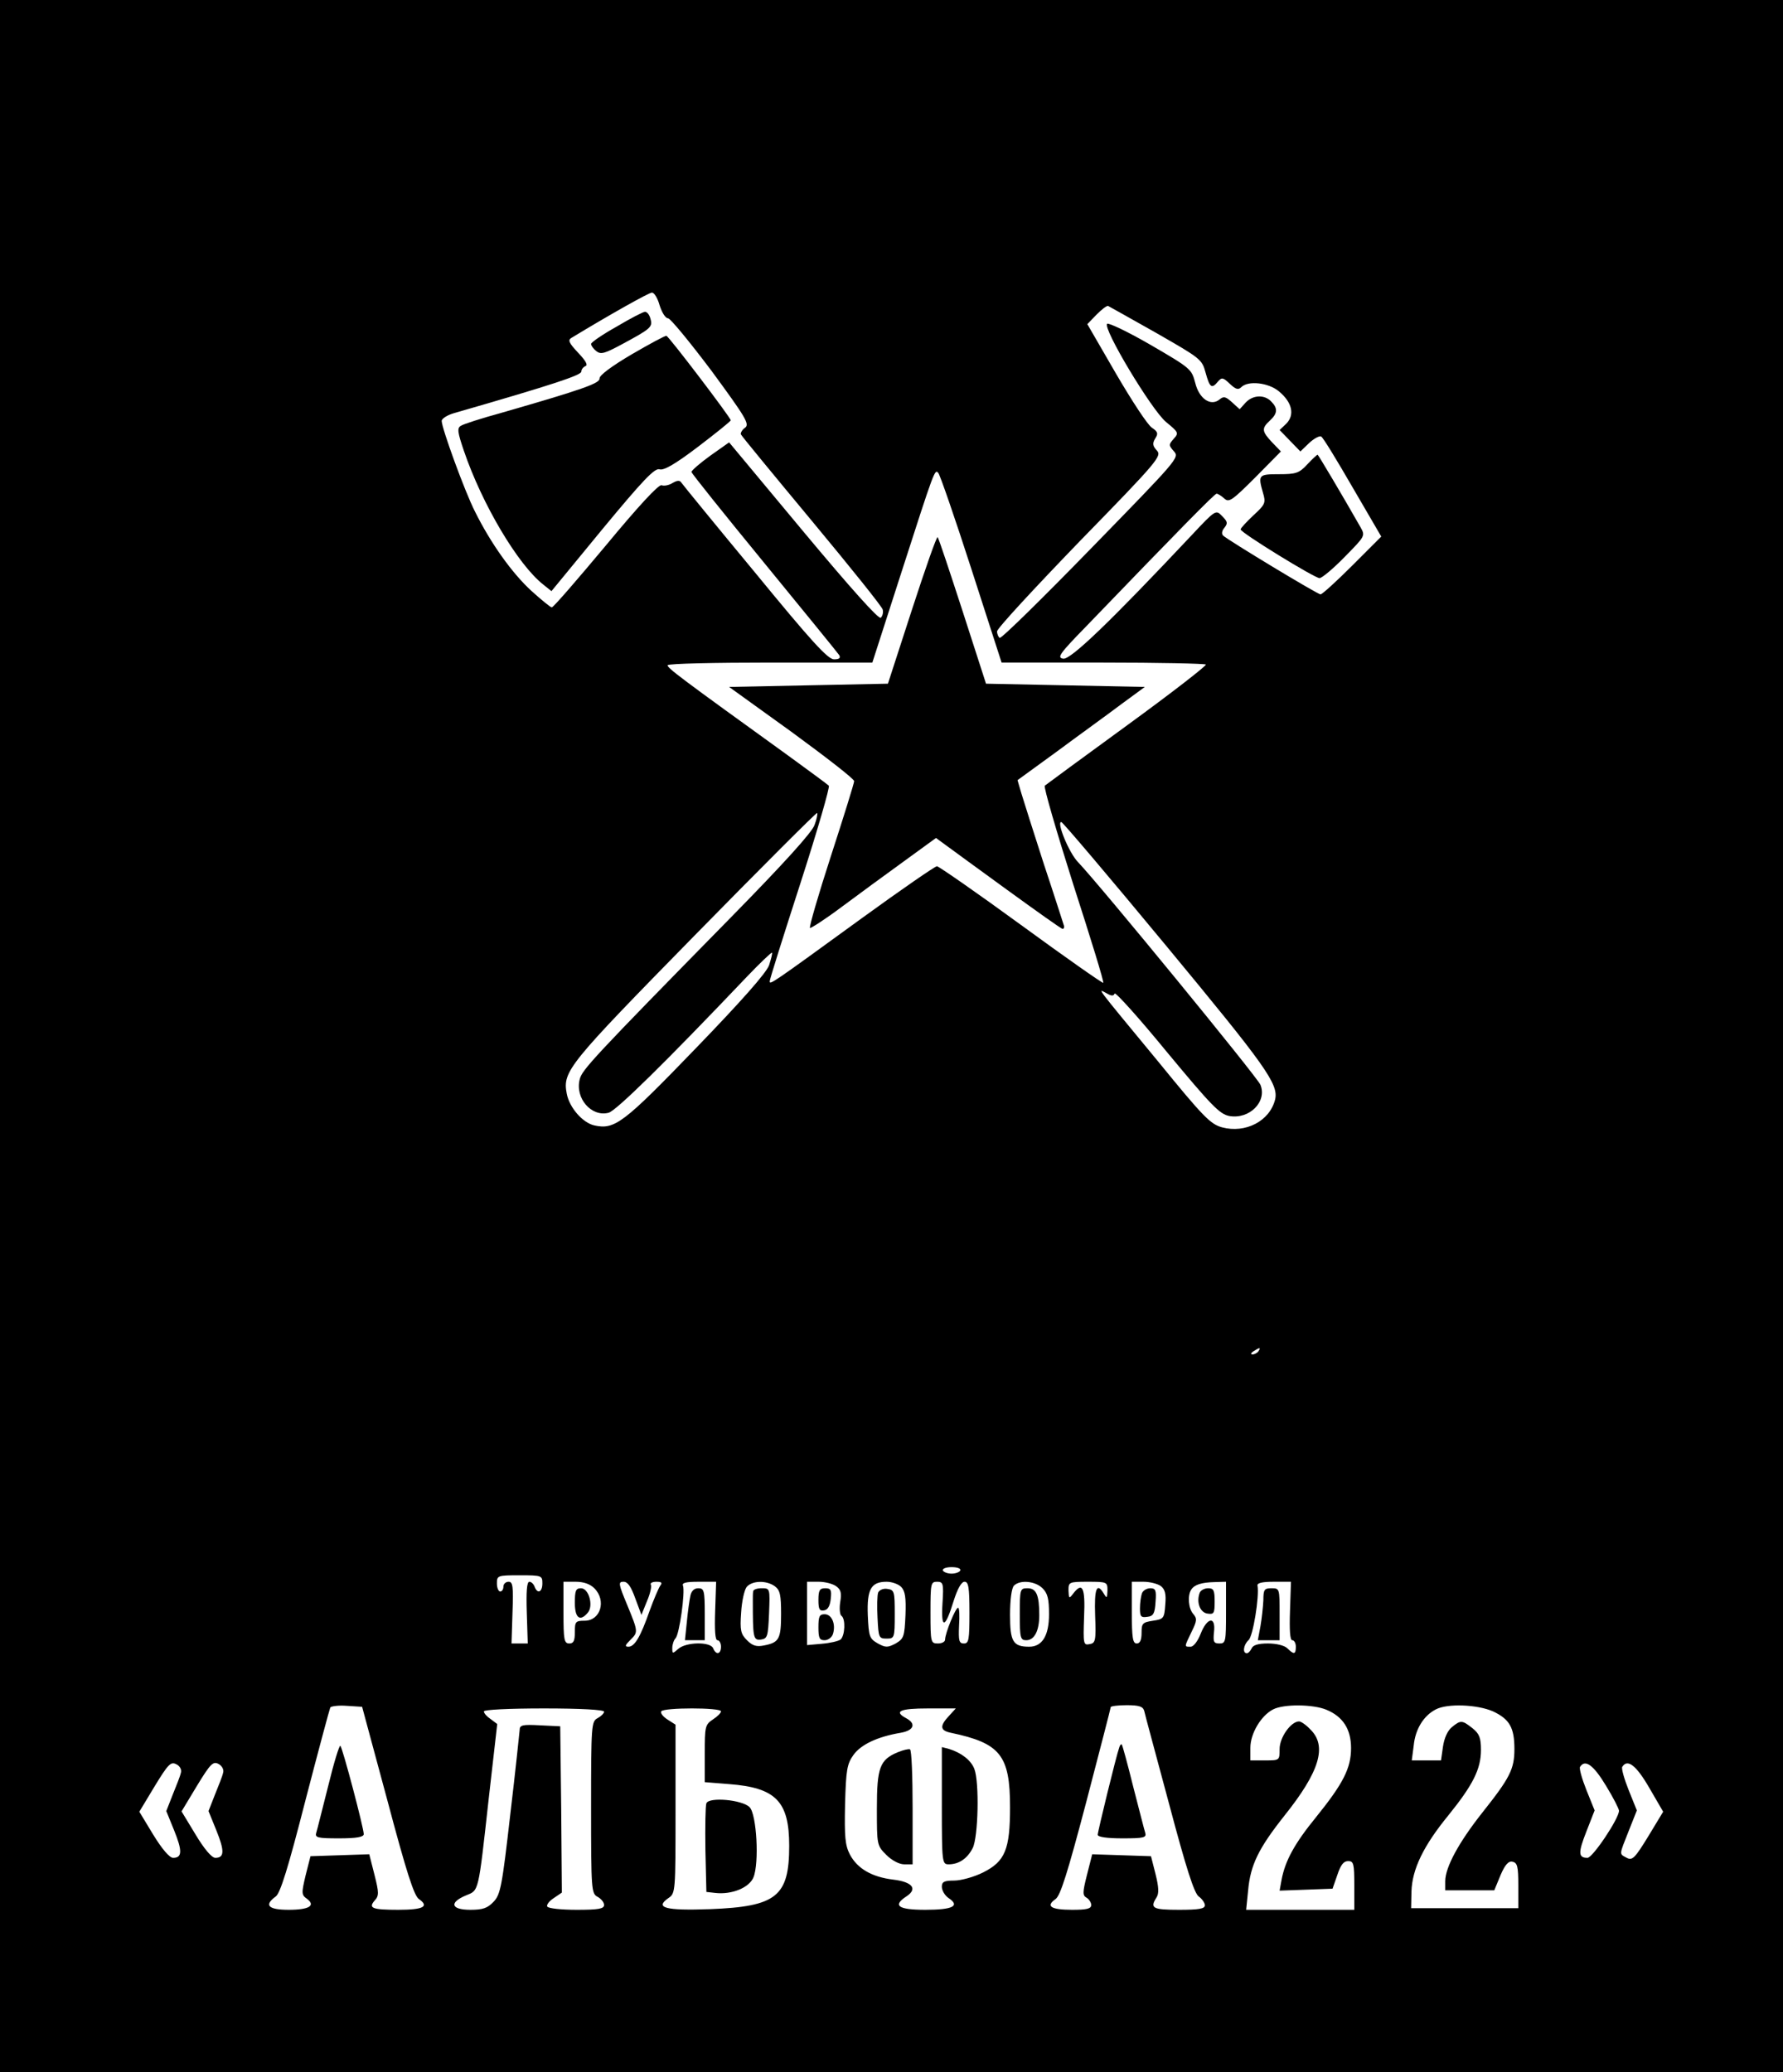 <?xml version="1.0" encoding="UTF-8" standalone="no"?> <svg xmlns="http://www.w3.org/2000/svg" version="1.0" width="549pt" height="638pt" viewBox="0 0 549 638" preserveAspectRatio="xMidYMid meet"><g transform="translate(0,638) scale(0.1,-0.1)" fill="#000000" stroke="none"><path d="M0 3190 l0 -3190 2745 0 2745 0 0 3190 0 3190 -2745 0 -2745 0 0 -3190z m2031 2250 c7 -22 18 -40 26 -40 7 0 67 -73 134 -162 105 -143 118 -164 103 -175 -9 -6 -14 -16 -13 -20 2 -5 101 -125 219 -267 118 -142 217 -265 218 -273 2 -8 0 -19 -6 -25 -6 -6 -92 90 -238 265 l-229 275 -58 -41 c-32 -23 -58 -46 -58 -50 0 -4 101 -130 224 -280 123 -150 227 -278 231 -284 5 -9 0 -13 -16 -13 -19 0 -70 56 -243 267 -121 146 -223 271 -227 277 -5 8 -13 7 -27 -1 -11 -7 -26 -10 -34 -7 -9 3 -71 -64 -172 -186 -87 -104 -161 -190 -166 -190 -4 0 -32 23 -63 51 -59 54 -125 146 -174 245 -31 61 -102 256 -102 278 0 7 17 18 38 24 309 89 392 117 392 128 0 7 6 14 13 17 8 3 0 17 -23 41 -29 31 -32 39 -20 46 117 71 238 139 247 139 7 1 18 -17 24 -39z m1529 -85 c136 -78 141 -81 152 -122 13 -47 19 -51 38 -28 12 14 16 13 37 -7 18 -17 26 -19 35 -10 21 21 84 14 116 -13 41 -34 49 -72 23 -99 l-21 -20 32 -33 32 -33 27 26 c15 14 32 23 37 20 6 -3 49 -74 97 -157 l88 -151 -89 -89 c-49 -49 -93 -89 -98 -89 -9 0 -282 165 -300 181 -5 5 -4 15 4 24 11 14 10 19 -7 36 -19 20 -20 20 -93 -58 -253 -269 -373 -384 -396 -381 -20 3 -13 14 69 98 288 299 397 410 403 410 4 0 15 -7 24 -15 14 -13 24 -6 95 65 l79 80 -27 28 c-32 34 -33 43 -7 67 24 22 25 38 4 59 -21 22 -57 20 -79 -4 l-18 -20 -23 21 c-20 18 -26 20 -39 9 -27 -22 -63 2 -75 52 -11 42 -15 45 -137 116 -69 40 -130 69 -134 65 -14 -14 136 -264 181 -302 39 -32 40 -34 24 -52 -16 -18 -16 -20 1 -39 17 -19 10 -26 -256 -299 -150 -154 -276 -278 -281 -275 -4 3 -8 12 -8 20 0 9 115 133 254 277 242 248 254 263 238 280 -13 14 -14 22 -5 37 10 15 8 21 -10 33 -13 8 -62 83 -111 167 l-88 152 28 29 c16 16 31 28 36 27 4 -2 70 -39 148 -83z m-569 -727 l93 -288 311 0 c172 0 314 -3 318 -6 3 -3 -105 -87 -241 -186 -136 -99 -250 -183 -255 -187 -4 -4 36 -141 88 -305 53 -164 95 -300 92 -302 -2 -2 -116 78 -253 178 -137 100 -254 181 -259 181 -6 0 -110 -72 -230 -159 -282 -205 -285 -207 -285 -195 0 6 43 142 95 303 52 161 91 296 87 299 -4 4 -61 46 -127 94 -327 236 -373 270 -369 277 3 5 146 8 317 8 l313 0 87 270 c105 326 105 326 116 314 5 -5 51 -138 102 -296z m-483 -788 c-7 -22 -97 -121 -257 -284 -427 -435 -459 -470 -466 -499 -15 -58 36 -117 89 -103 23 6 172 152 425 418 41 43 76 76 78 75 2 -2 -3 -20 -9 -39 -9 -24 -84 -109 -226 -256 -222 -230 -249 -251 -312 -237 -36 8 -77 55 -85 98 -13 69 4 89 394 487 205 209 375 379 377 377 2 -2 -1 -19 -8 -37z m1082 -371 c307 -371 348 -427 336 -475 -17 -66 -91 -104 -163 -85 -36 10 -57 31 -198 204 -199 241 -185 223 -158 209 15 -9 22 -9 25 -1 2 6 75 -75 161 -180 137 -165 162 -191 192 -197 62 -11 117 44 96 96 -9 23 -495 616 -562 686 -28 29 -67 125 -51 123 4 0 149 -171 322 -380z m285 -1249 c-3 -5 -12 -10 -18 -10 -7 0 -6 4 3 10 19 12 23 12 15 0z m-918 -675 c-2 -5 -14 -10 -27 -10 -13 0 -25 5 -27 10 -1 6 11 10 27 10 17 0 29 -4 27 -10z m-1287 -40 c0 -27 -15 -34 -24 -10 -3 8 -10 15 -16 15 -8 0 -10 -31 -8 -95 l3 -95 -25 0 -25 0 3 95 c3 81 1 95 -12 95 -9 0 -16 -7 -16 -15 0 -8 -4 -15 -10 -15 -5 0 -10 11 -10 25 0 24 2 25 70 25 68 0 70 -1 70 -25z m160 -15 c38 -38 19 -100 -30 -100 -28 0 -30 -3 -30 -35 0 -27 -4 -35 -17 -35 -16 0 -18 11 -18 95 l0 95 38 0 c24 0 44 -7 57 -20z m126 -31 l19 -51 17 42 c10 23 15 46 12 51 -3 5 5 9 17 9 16 0 19 -3 12 -12 -5 -7 -20 -42 -33 -78 -28 -80 -46 -110 -65 -110 -12 0 -10 5 5 20 25 25 26 24 -9 109 -27 65 -28 71 -11 71 13 0 23 -15 36 -51z m246 -39 c-2 -59 0 -90 7 -90 6 0 11 -9 11 -20 0 -23 -15 -27 -24 -5 -8 21 -84 20 -108 -2 -17 -15 -18 -15 -18 3 0 11 5 25 10 30 12 12 30 142 23 162 -4 9 10 12 48 12 l54 0 -3 -90z m184 76 c16 -12 19 -27 19 -85 0 -77 -6 -88 -52 -97 -24 -5 -36 -1 -53 16 -19 19 -22 30 -18 85 2 35 10 70 17 79 17 20 61 21 87 2z m189 0 c14 -10 17 -21 12 -49 -3 -20 -1 -39 4 -42 13 -9 11 -61 -3 -73 -7 -5 -33 -11 -58 -13 l-45 -4 0 98 0 97 36 0 c19 0 43 -6 54 -14z m200 -2 c12 -13 15 -32 13 -87 -3 -66 -5 -72 -30 -87 -25 -13 -31 -13 -55 0 -26 15 -28 21 -31 87 -3 80 10 103 58 103 16 0 36 -7 45 -16z m127 -50 c-5 -81 8 -79 34 6 12 38 24 60 34 60 12 0 15 -17 15 -95 0 -84 -2 -95 -17 -95 -15 0 -17 8 -15 55 2 30 1 55 -3 55 -8 0 -40 -79 -40 -98 0 -7 -10 -12 -22 -12 -22 0 -23 3 -23 95 0 89 1 95 20 95 19 0 21 -5 17 -66z m308 46 c16 -16 20 -33 20 -80 0 -66 -21 -100 -61 -100 -50 0 -59 16 -59 98 0 47 5 83 12 90 19 19 66 14 88 -8z m200 -7 c-1 -24 -2 -25 -11 -10 -22 37 -30 16 -27 -67 3 -78 1 -85 -17 -88 -19 -4 -20 0 -17 84 4 91 -5 109 -34 71 -12 -16 -13 -15 -14 10 0 26 1 27 60 27 59 0 60 -1 60 -27z m164 14 c13 -10 17 -24 14 -57 -3 -43 -5 -45 -38 -50 -32 -5 -35 -8 -35 -37 0 -23 -5 -33 -15 -33 -12 0 -15 17 -15 95 l0 95 36 0 c19 0 43 -6 53 -13z m201 -82 c0 -89 -1 -95 -20 -95 -18 0 -20 5 -17 35 6 50 -21 46 -41 -5 -9 -23 -22 -40 -31 -40 -20 0 -20 -2 3 46 17 34 17 41 5 55 -15 17 -18 57 -6 75 10 15 31 22 72 23 l35 1 0 -95z m197 5 c-2 -59 0 -90 7 -90 6 0 11 -9 11 -20 0 -24 -6 -25 -26 -5 -9 9 -34 15 -60 15 -30 0 -46 -5 -50 -15 -4 -8 -10 -15 -15 -15 -14 0 -10 26 5 40 14 10 34 135 28 168 -2 8 13 12 50 12 l53 0 -3 -90z m-2779 -584 c59 -222 82 -293 97 -303 33 -23 13 -33 -64 -33 -80 0 -93 5 -72 29 13 14 13 24 -1 79 l-16 63 -90 -3 -91 -3 -15 -59 c-13 -55 -13 -60 4 -72 28 -21 7 -34 -56 -34 -63 0 -77 14 -40 41 14 10 38 87 91 294 40 154 75 284 77 288 3 4 26 7 51 5 l47 -3 78 -289z m2330 277 c2 -10 37 -139 77 -288 52 -196 77 -274 91 -284 10 -7 19 -20 19 -27 0 -11 -19 -14 -80 -14 -81 0 -90 5 -69 38 8 12 7 32 -3 72 l-14 55 -91 3 -90 3 -16 -63 c-14 -55 -14 -64 -1 -71 7 -4 14 -15 14 -22 0 -12 -14 -15 -59 -15 -65 0 -82 11 -51 33 15 10 37 80 95 300 41 157 75 288 75 291 0 3 22 6 49 6 38 0 50 -4 54 -17z m561 3 c51 -21 76 -60 76 -118 0 -62 -24 -109 -108 -213 -66 -81 -95 -134 -106 -193 l-6 -33 82 3 81 3 15 43 c10 30 19 42 33 42 17 0 19 -8 19 -75 l0 -75 -166 0 -167 0 6 59 c7 79 32 130 112 231 108 135 132 214 80 265 -13 14 -29 25 -35 25 -25 0 -60 -49 -60 -85 0 -35 0 -35 -45 -35 l-45 0 0 39 c0 44 33 99 70 118 33 17 123 16 164 -1z m513 -5 c51 -24 66 -50 66 -116 0 -62 -14 -89 -99 -196 -72 -91 -114 -168 -114 -211 l0 -28 75 0 76 0 19 46 c14 33 25 45 37 42 15 -3 18 -14 18 -73 l0 -70 -165 0 -165 0 1 51 c2 69 37 141 113 234 76 94 101 143 101 202 0 38 -5 50 -26 67 -32 25 -36 26 -64 3 -13 -11 -23 -33 -27 -60 l-6 -42 -45 0 -45 0 6 46 c5 51 31 92 68 111 36 19 128 15 176 -6z m-2737 -1 c0 -5 -9 -14 -20 -20 -19 -10 -20 -21 -20 -275 0 -254 1 -265 20 -275 11 -6 20 -17 20 -25 0 -12 -17 -15 -84 -15 -47 0 -87 4 -91 10 -3 5 6 17 20 26 l25 17 -2 256 -3 256 -62 3 c-55 3 -63 1 -63 -15 -1 -10 -13 -127 -29 -261 -25 -219 -30 -245 -51 -267 -19 -20 -33 -25 -72 -25 -59 0 -66 22 -14 44 41 17 38 3 71 300 l26 228 -20 15 c-12 8 -21 18 -21 24 0 5 76 9 185 9 112 0 185 -4 185 -10z m360 1 c0 -5 -11 -16 -25 -25 -24 -16 -25 -22 -25 -105 l0 -88 75 -6 c144 -11 185 -53 185 -190 0 -156 -39 -187 -243 -195 -138 -5 -172 4 -129 34 22 15 22 18 22 274 l0 260 -25 16 c-14 9 -22 20 -19 25 7 12 184 12 184 0z m702 -14 c-29 -31 -28 -45 6 -52 152 -32 182 -69 182 -229 0 -130 -15 -167 -83 -201 -28 -14 -68 -25 -89 -25 -31 0 -38 -4 -38 -19 0 -11 9 -27 21 -35 36 -24 13 -36 -72 -36 -84 0 -102 13 -57 42 34 23 17 44 -42 51 -66 8 -110 34 -133 77 -15 29 -17 55 -15 155 3 106 6 124 26 152 23 32 74 56 145 68 41 7 49 28 17 45 -39 21 -19 30 67 30 l86 0 -21 -23z m-2365 -175 c-2 -10 -14 -40 -25 -67 l-20 -51 24 -59 c26 -64 25 -85 -3 -85 -11 0 -34 27 -61 71 l-43 71 47 78 c42 69 50 77 67 68 11 -5 17 -17 14 -26z m130 0 c-2 -10 -14 -40 -25 -67 l-20 -51 24 -59 c26 -64 25 -85 -3 -85 -11 0 -34 27 -61 72 l-43 71 47 78 c42 69 50 77 67 68 11 -6 17 -18 14 -27z m4258 -40 c22 -36 40 -71 40 -77 0 -24 -81 -145 -97 -145 -29 0 -29 16 -3 82 l25 64 -25 62 c-14 35 -23 67 -20 72 16 25 42 5 80 -58z m133 -6 l43 -74 -46 -76 c-41 -67 -49 -75 -66 -66 -24 13 -24 7 6 83 l25 63 -25 62 c-14 35 -23 67 -20 72 16 26 43 5 83 -64z"></path><path d="M1898 5374 c-43 -24 -78 -48 -78 -53 0 -5 7 -15 16 -22 14 -11 25 -8 79 21 89 48 95 53 88 78 -3 12 -10 22 -17 22 -6 0 -46 -21 -88 -46z"></path><path d="M1945 5289 c-61 -36 -99 -64 -99 -74 2 -15 -52 -34 -302 -106 -62 -17 -118 -35 -125 -40 -12 -7 -10 -20 9 -76 56 -165 167 -352 245 -413 l25 -20 157 191 c125 151 161 189 176 184 13 -4 48 16 119 70 55 42 100 78 100 81 0 8 -191 259 -198 260 -4 1 -52 -25 -107 -57z"></path><path d="M4025 4950 c-25 -27 -35 -30 -87 -30 -63 0 -65 -2 -49 -58 9 -30 7 -35 -30 -69 -21 -20 -39 -39 -39 -43 0 -10 228 -150 243 -150 7 0 42 29 77 65 64 65 64 65 49 92 -57 100 -130 223 -132 223 -2 0 -16 -13 -32 -30z"></path><path d="M2808 4503 l-74 -228 -244 -5 -245 -5 193 -139 c105 -77 192 -144 192 -151 0 -6 -32 -109 -71 -229 -39 -120 -68 -220 -65 -223 2 -2 46 26 98 65 51 38 137 101 191 140 l99 72 26 -19 c15 -11 101 -74 192 -140 91 -66 168 -121 172 -121 4 0 6 6 3 13 -2 6 -29 91 -61 187 -31 96 -62 194 -69 217 l-12 41 121 88 c66 49 155 113 196 144 l75 55 -244 5 -245 5 -72 223 c-40 123 -74 226 -77 228 -3 3 -38 -97 -79 -223z"></path><path d="M1770 1445 c0 -47 16 -59 40 -30 18 21 3 75 -21 75 -16 0 -19 -7 -19 -45z"></path><path d="M2126 1468 c-3 -13 -8 -49 -11 -80 l-6 -58 30 0 31 0 0 80 c0 73 -2 80 -20 80 -12 0 -21 -8 -24 -22z"></path><path d="M2319 1480 c-1 -5 -1 -17 -1 -25 0 -117 1 -126 25 -123 20 3 22 9 25 81 3 77 3 77 -23 77 -14 0 -26 -4 -26 -10z"></path><path d="M2520 1454 c0 -28 3 -35 18 -32 11 2 18 14 20 36 3 27 0 32 -17 32 -17 0 -21 -6 -21 -36z"></path><path d="M2520 1370 c0 -33 3 -40 19 -40 11 0 23 9 26 20 9 30 -4 60 -26 60 -16 0 -19 -7 -19 -40z"></path><path d="M2704 1477 c-3 -8 -4 -43 -2 -78 3 -61 4 -64 28 -64 24 0 25 2 25 75 0 70 -1 75 -23 78 -12 2 -24 -3 -28 -11z"></path><path d="M3140 1410 c0 -73 2 -80 20 -80 25 0 40 29 40 77 0 62 -9 83 -36 83 -23 0 -24 -2 -24 -80z"></path><path d="M3516 1474 c-3 -9 -6 -29 -6 -46 0 -25 3 -29 23 -26 18 2 23 10 25 46 3 36 0 42 -16 42 -11 0 -23 -7 -26 -16z"></path><path d="M3694 1476 c-11 -29 1 -61 24 -64 20 -3 22 1 22 37 0 35 -3 41 -20 41 -11 0 -23 -6 -26 -14z"></path><path d="M3890 1453 c-1 -21 -5 -57 -9 -80 l-8 -43 33 0 34 0 0 80 c0 79 0 80 -25 80 -22 0 -25 -4 -25 -37z"></path><path d="M1011 883 c-18 -70 -34 -136 -37 -145 -5 -16 3 -18 70 -18 54 0 76 4 76 13 0 19 -65 265 -72 272 -3 3 -20 -52 -37 -122z"></path><path d="M3446 999 c-9 -25 -66 -258 -66 -268 0 -7 29 -11 76 -11 67 0 75 2 70 18 -3 9 -19 73 -37 142 -17 69 -33 127 -35 129 -2 2 -6 -2 -8 -10z"></path><path d="M2175 828 c-3 -8 -4 -72 -3 -144 l3 -129 27 -3 c51 -6 105 16 118 48 18 44 10 194 -12 216 -23 23 -125 32 -133 12z"></path><path d="M2764 985 c-55 -23 -64 -47 -64 -173 0 -112 0 -114 29 -143 17 -17 40 -29 55 -29 l26 0 0 174 c0 96 -3 177 -8 180 -4 2 -21 -2 -38 -9z"></path><path d="M2900 821 c0 -176 1 -181 21 -181 31 0 57 17 74 50 17 33 21 203 5 244 -10 26 -39 49 -77 61 l-23 6 0 -180z"></path></g></svg> 